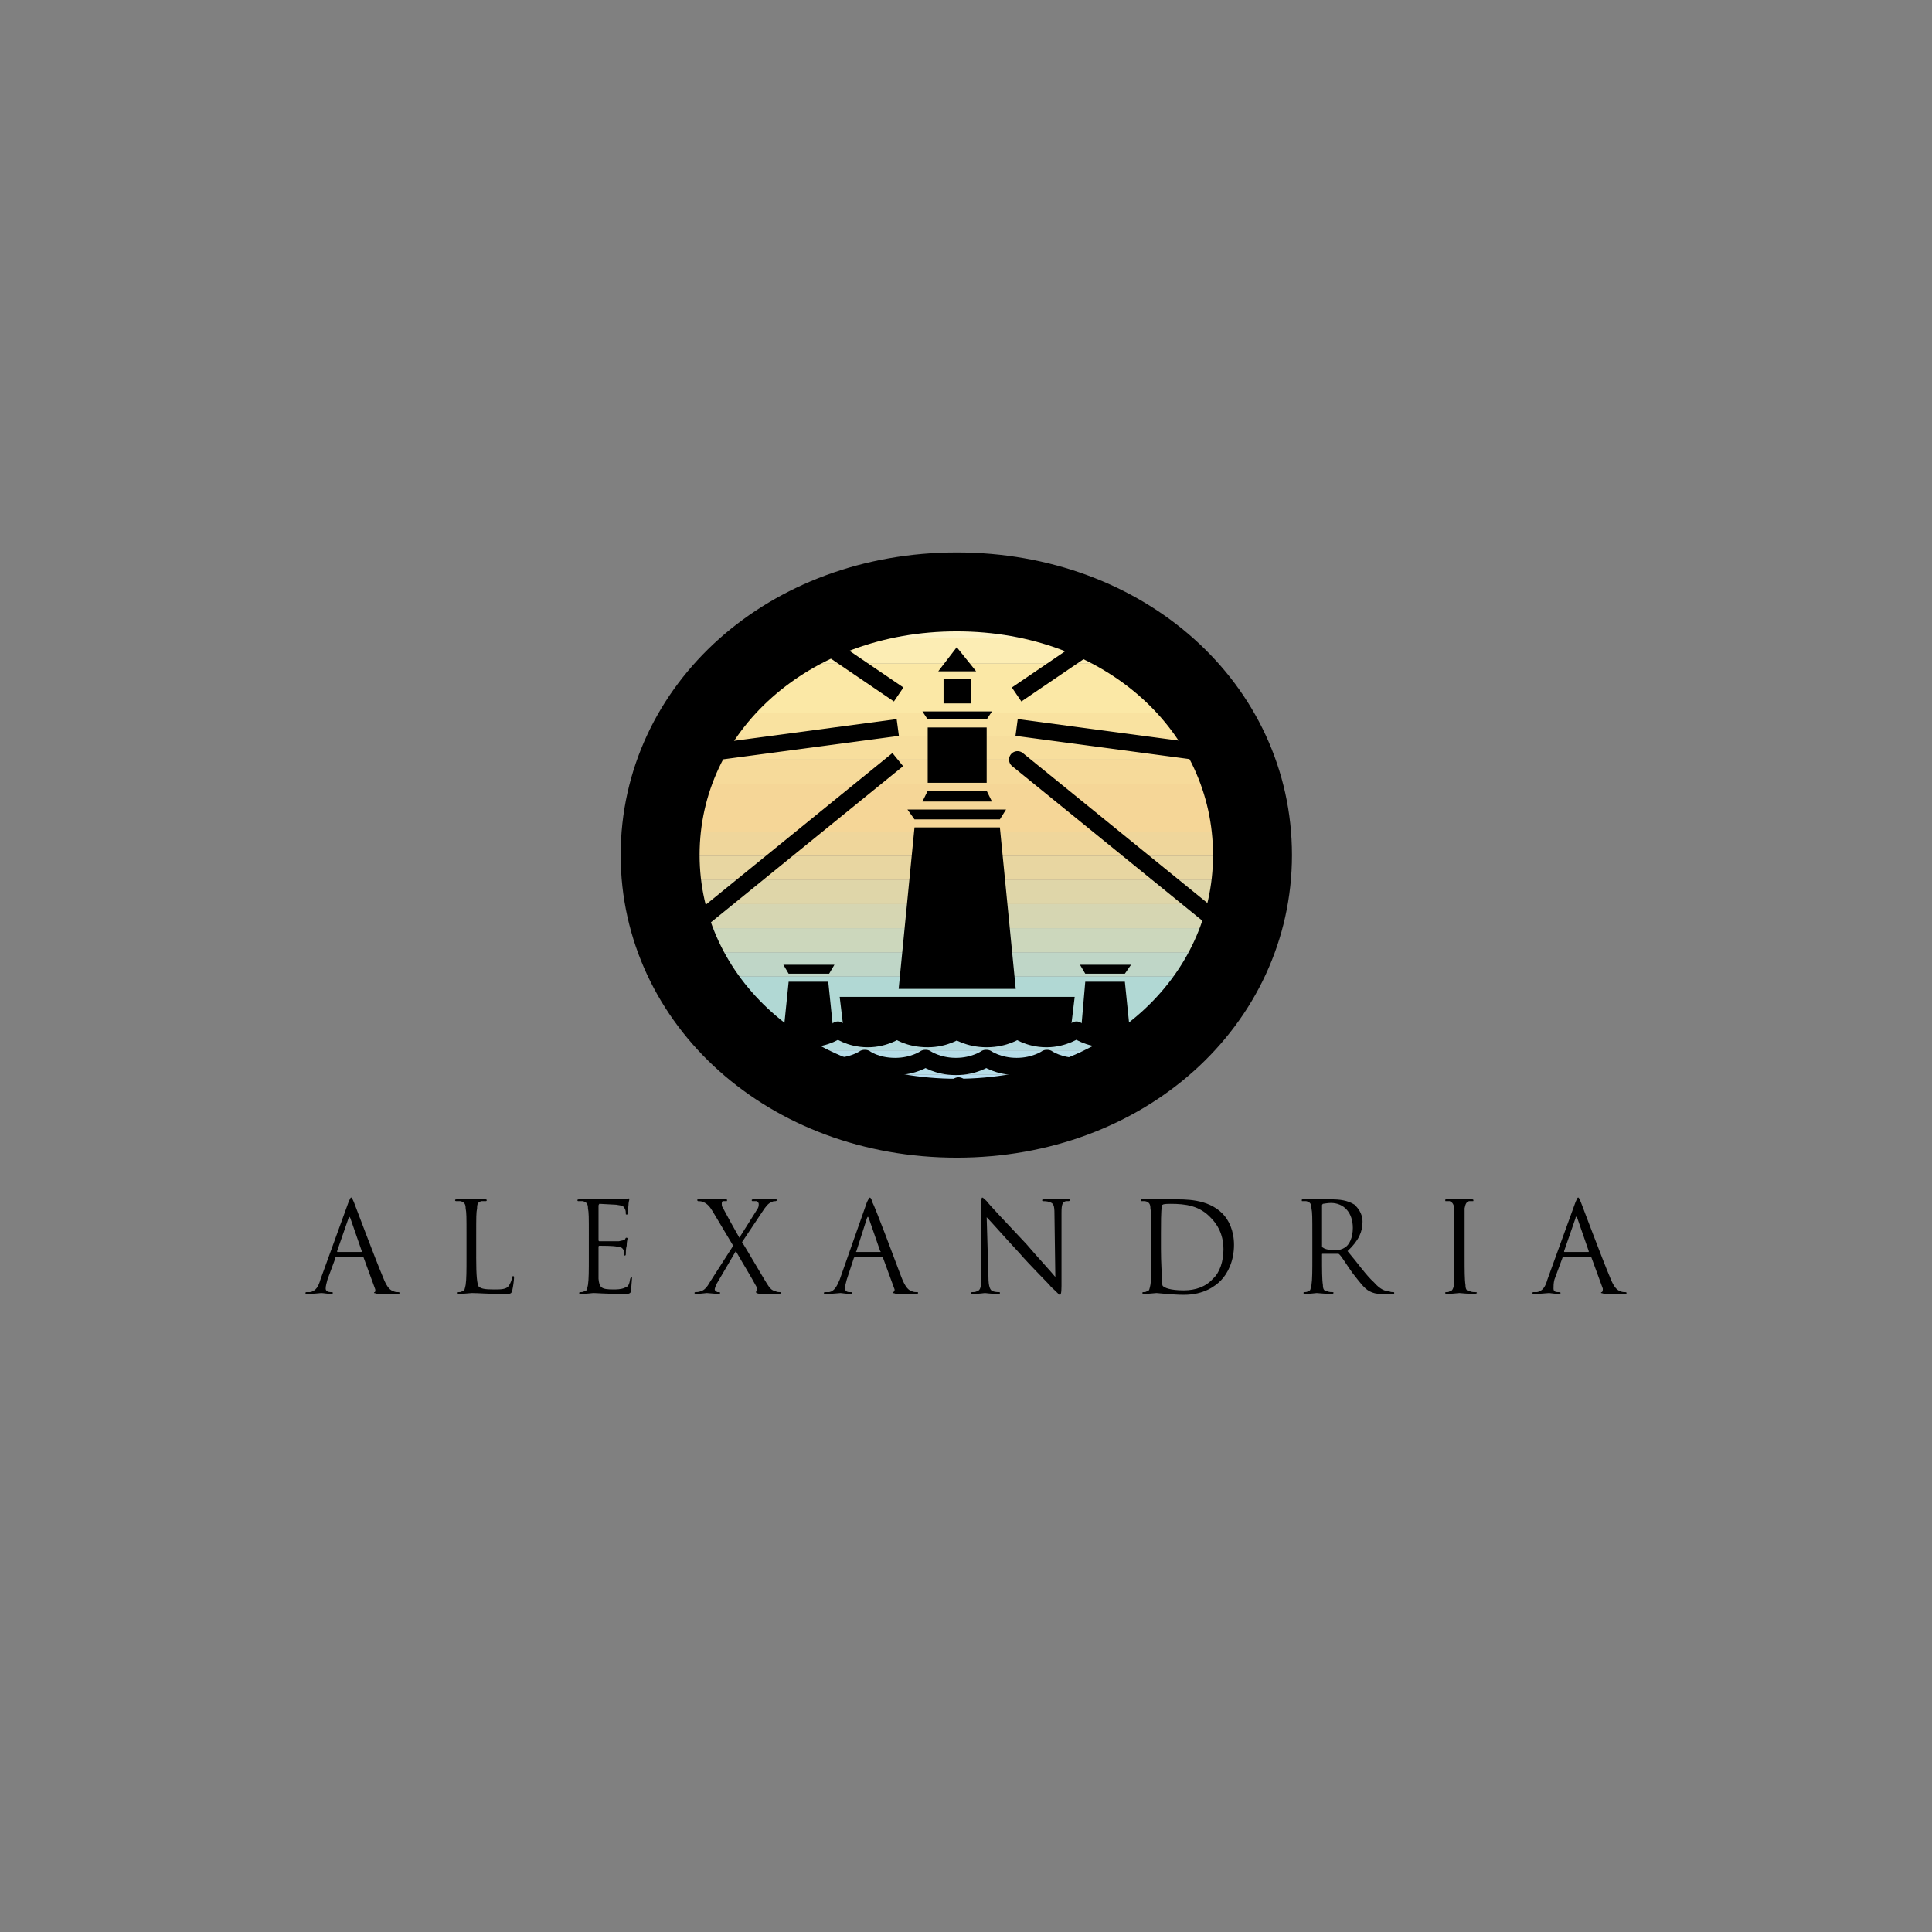 <?xml version="1.0" encoding="UTF-8"?> <svg xmlns="http://www.w3.org/2000/svg" width="800" height="800" viewBox="0 0 800 800" fill="none"><rect x="0" y="0" width="800" height="800" fill="#808080" stroke="none"/><path fill-rule="evenodd" clip-rule="evenodd" d="M144.33 497.744C145.059 496.265 145.059 495.895 145.423 495.895C145.787 495.895 145.787 496.265 146.519 497.744C147.247 499.592 155.266 521.011 158.546 528.768C160.367 533.571 161.827 534.312 162.92 534.682C163.648 535.047 164.377 535.047 164.741 535.047C165.105 535.047 165.469 535.047 165.469 535.417C165.469 535.787 164.741 535.787 164.377 535.787H156.358C155.266 535.417 154.901 535.417 154.901 535.417C154.901 535.047 154.901 535.047 155.266 535.047C155.266 534.682 155.63 534.312 155.266 533.568L150.528 520.644H139.229C138.864 520.644 138.864 520.644 138.864 521.008L135.584 529.879C135.219 531.358 134.855 532.463 134.855 533.571C134.855 534.682 135.951 535.05 137.044 535.05H137.408C137.772 535.05 137.772 535.05 137.772 535.42C137.772 535.791 137.772 535.791 137.044 535.791C135.948 535.791 133.763 535.42 133.034 535.42C132.67 535.42 129.753 535.791 127.565 535.791C126.837 535.791 126.473 535.791 126.473 535.42C126.473 535.05 126.837 535.05 126.837 535.05H128.294C130.846 534.686 131.939 532.466 132.667 529.883L144.33 497.744ZM149.432 518.428C149.796 518.428 149.796 518.428 149.796 518.057L145.059 504.389C144.695 503.655 144.33 503.655 144.33 504.389L139.593 518.057C139.593 518.428 139.593 518.428 139.957 518.428H149.432ZM197.179 520.647C197.179 528.404 197.543 531.731 198.271 532.837C199.367 533.571 200.459 533.942 204.469 533.942C207.385 533.942 209.57 533.942 210.666 532.463C211.395 531.358 211.762 530.244 212.123 529.139C212.123 528.768 212.123 528.404 212.487 528.404C212.851 528.404 212.851 528.768 212.851 529.139C212.851 529.879 212.487 532.837 212.123 534.312C211.759 535.791 211.395 535.791 208.842 535.791C201.552 535.791 198.271 535.42 195.355 535.42C194.626 535.42 191.71 535.791 190.253 535.791C189.524 535.791 189.524 535.791 189.524 535.42C189.524 535.05 189.524 535.05 189.889 535.05C190.253 535.05 190.981 535.05 191.345 534.686C192.441 534.686 192.441 533.574 192.805 532.096C193.169 529.883 193.169 525.814 193.169 520.647V511.782C193.169 503.655 193.169 502.176 192.805 500.327C192.805 498.849 192.441 497.744 190.617 497.373H189.16C188.796 497.373 188.432 497.373 188.432 497.003C188.432 496.638 188.796 496.638 189.528 496.638H200.827C201.191 496.638 201.555 496.638 201.555 497.003C201.555 497.373 201.191 497.373 201.191 497.373H199.37C197.913 497.744 197.549 498.478 197.549 500.327C197.185 502.176 197.185 503.651 197.185 511.782V520.647H197.179ZM243.829 511.782C243.829 503.655 243.829 502.176 243.465 500.327C243.465 498.849 243.101 497.744 241.277 497.373H239.456C239.456 497.373 239.092 497.373 239.092 497.003C239.092 496.638 239.456 496.638 240.184 496.638H259.499C259.863 496.268 260.227 496.268 260.227 496.268C260.591 496.268 260.591 496.268 260.591 496.638C260.591 497.003 260.227 497.743 260.227 499.222C260.227 499.592 259.863 501.806 259.863 502.546C259.863 502.911 259.863 502.911 259.499 502.911C259.135 502.911 259.135 502.911 259.135 502.546C259.135 502.176 259.135 501.068 258.77 500.697C258.406 499.592 258.042 499.219 255.125 498.849C254.397 498.849 248.931 498.478 248.2 498.478C248.2 498.478 247.835 498.849 247.835 499.219V513.257C247.835 513.622 247.835 513.992 248.2 513.992H256.218C257.678 513.622 258.406 513.622 258.77 513.257C259.135 512.517 259.135 512.517 259.499 512.517C259.499 512.517 259.863 512.517 259.863 512.887C259.863 513.257 259.499 513.992 259.499 515.841C259.135 516.946 259.135 518.795 259.135 519.165C259.135 519.53 259.135 519.9 258.77 519.9C258.406 519.9 258.406 519.9 258.406 519.53V518.051C258.042 517.316 257.678 516.208 255.49 516.208C254.03 515.838 249.292 515.838 248.2 515.838C248.2 515.838 247.835 515.838 247.835 516.208V529.506C248.2 533.198 248.931 533.938 254.033 533.938C255.125 533.938 257.314 533.938 258.77 533.198C260.227 532.833 260.591 531.725 260.956 529.506C261.32 528.765 261.32 528.765 261.687 528.765V529.506C261.687 529.876 261.32 533.568 261.32 534.679C260.956 535.784 260.227 535.784 258.403 535.784C250.752 535.784 247.104 535.414 245.647 535.414C245.647 535.414 242.366 535.784 240.91 535.784C240.181 535.784 239.817 535.784 239.817 535.414C239.817 535.043 240.181 535.043 240.545 535.043C240.91 535.043 241.274 535.043 242.002 534.679C243.098 534.679 243.098 533.568 243.462 532.089C243.826 529.876 243.826 525.808 243.826 520.641V511.782H243.829ZM303.603 515.844L295.221 501.806C294.128 499.957 293.032 498.481 291.212 497.744C290.483 497.373 289.391 497.373 289.026 497.373L288.662 497.003C288.662 496.638 289.026 496.638 289.391 496.638H300.323C301.051 496.638 301.051 496.638 301.051 497.003C301.051 497.373 301.051 497.373 300.687 497.373H299.23C298.866 497.744 298.866 498.114 298.866 498.478C298.866 498.849 298.866 499.589 299.23 499.957C301.476 504.178 303.785 508.365 306.156 512.517C307.613 510.303 313.082 501.432 313.81 500.327C314.174 499.592 314.174 499.222 314.174 498.478C314.174 498.114 313.81 497.744 313.446 497.373H311.622C311.622 497.373 311.258 497.373 311.258 497.003C311.258 496.638 311.622 496.638 312.353 496.638H321.1C321.464 496.638 321.828 496.638 321.828 497.003C321.828 497.003 321.464 497.373 321.1 497.373C320.736 497.373 320.004 497.373 319.64 497.744C318.183 498.114 317.091 499.592 315.631 501.806L307.251 514.366C308.344 515.844 317.091 530.988 318.183 532.463C318.912 533.568 319.64 534.312 321.1 534.682C321.828 535.047 322.557 535.047 322.921 535.047C323.285 535.047 323.285 535.047 323.285 535.417C323.285 535.417 323.285 535.787 322.557 535.787H314.541C313.082 535.417 313.082 535.417 313.082 535.047V534.682C313.446 534.682 313.81 534.312 313.446 533.198C310.893 528.401 307.613 523.228 304.696 518.054L296.677 531.728C296.313 532.463 295.949 533.571 295.949 533.942C295.949 534.312 296.313 534.682 297.042 535.047H297.77C298.134 535.047 298.134 535.047 298.134 535.417C298.134 535.787 298.134 535.787 297.77 535.787C296.313 535.787 293.4 535.417 292.668 535.417C292.304 535.417 289.752 535.787 288.295 535.787C287.566 535.787 287.566 535.417 287.566 535.417C287.566 535.047 287.931 535.047 287.931 535.047C288.295 535.047 289.391 535.047 290.119 534.682C291.576 534.312 292.671 533.198 294.128 530.614L303.603 515.844ZM359.001 497.744C359.729 496.265 360.096 495.895 360.096 495.895C360.461 495.895 360.825 496.265 361.189 497.744C362.285 499.592 370.3 521.011 373.217 528.768C375.041 533.571 376.498 534.312 377.59 534.682C378.319 535.047 379.047 535.047 379.775 535.047C380.139 535.047 380.139 535.047 380.139 535.417C380.139 535.787 379.775 535.787 379.047 535.787H371.028C370.3 535.417 369.569 535.417 369.569 535.417C369.569 535.047 369.933 535.047 369.933 535.047C370.297 534.682 370.661 534.312 370.297 533.568L365.559 520.644H354.26C353.896 520.644 353.532 520.644 353.532 521.008L350.615 529.879C350.251 531.358 349.887 532.463 349.887 533.571C349.887 534.682 350.979 535.05 351.708 535.05H352.436C352.8 535.05 352.8 535.05 352.8 535.42C352.8 535.791 352.436 535.791 352.072 535.791C350.615 535.791 348.427 535.42 348.063 535.42C347.334 535.42 344.782 535.791 342.232 535.791C341.504 535.791 341.137 535.791 341.137 535.42C341.137 535.05 341.501 535.05 341.865 535.05H343.322C345.51 534.686 346.603 532.466 347.695 529.883L359.001 497.744ZM364.467 518.428C364.831 518.428 364.831 518.428 364.467 518.057L359.729 504.389C359.365 503.655 359.365 503.655 359.001 504.389L354.627 518.057C354.263 518.428 354.627 518.428 354.627 518.428H364.467ZM409.293 528.768C409.293 532.837 410.022 534.312 411.117 534.682C412.213 535.047 413.306 535.047 413.67 535.047C414.034 535.047 414.034 535.047 414.034 535.417C414.034 535.787 414.034 535.787 413.306 535.787C410.386 535.787 408.198 535.417 407.84 535.417C407.476 535.417 405.287 535.787 403.099 535.787C402.371 535.787 402.003 535.787 402.003 535.417C402.003 535.047 402.368 535.047 402.732 535.047C403.096 535.047 403.827 535.047 404.556 534.682C406.016 534.312 406.38 532.833 406.38 528.03V498.478C406.38 496.635 406.38 495.895 406.744 495.895C407.108 495.895 408.198 497 408.562 497.373C409.29 498.478 416.945 506.609 424.966 515.1C429.701 520.644 435.537 526.925 436.991 528.768L436.626 502.546C436.626 499.222 436.262 498.114 434.444 497.744C433.716 497.373 432.256 497.373 431.892 497.373C431.528 497.373 431.528 497.003 431.528 497.003C431.528 496.638 431.892 496.638 432.623 496.638H442.466C442.824 496.638 443.188 496.638 443.188 497.003C443.188 497.003 442.824 497.373 442.466 497.373H441.37C439.91 497.744 439.546 498.852 439.546 502.176V532.463C439.546 535.787 439.182 536.161 438.818 536.161C438.454 536.161 438.089 535.42 435.176 532.837C434.812 532.096 427.157 524.709 422.049 518.798C415.855 512.146 410.389 505.874 408.565 504.025L409.293 528.768ZM476.722 511.782C476.722 503.655 476.722 502.176 476.357 500.327C476.357 498.849 475.993 497.744 474.169 497.373H472.709C472.345 497.373 472.345 497.373 472.345 497.003C472.345 496.638 472.345 496.638 473.074 496.638H485.468C490.57 496.638 500.042 496.268 506.243 502.546C508.789 505.13 510.977 509.563 510.977 515.471C510.977 522.122 508.425 527.29 505.511 530.244C503.323 532.463 498.586 536.158 490.203 536.158C485.826 536.158 479.265 535.417 478.901 535.417C478.543 535.417 475.259 535.787 473.799 535.787C473.07 535.787 473.07 535.787 473.07 535.417C473.07 535.047 473.07 535.047 473.435 535.047C473.799 535.047 474.53 535.047 474.895 534.682C475.99 534.682 475.99 533.571 476.354 532.093C476.719 529.879 476.719 525.811 476.719 520.644V511.782H476.722ZM480.728 517.32C480.728 522.857 481.092 527.29 481.092 528.404C481.092 529.883 481.092 531.728 481.456 532.466C482.185 533.201 484.376 534.315 490.206 534.315C494.941 534.315 499.32 532.837 502.231 529.512C505.15 526.929 506.607 522.126 506.607 517.323C506.607 510.671 503.687 506.612 501.499 504.392C496.765 499.225 490.931 498.484 484.737 498.484C484.009 498.484 481.817 498.484 481.453 498.855C481.089 498.855 481.089 499.225 481.089 499.596C480.725 501.438 480.725 506.982 480.725 510.674V517.32H480.728ZM543.415 511.782C543.415 503.655 543.415 502.176 543.051 500.327C543.051 498.849 542.687 497.744 540.869 497.373H539.409C539.045 497.373 539.045 497.373 539.045 497.003C539.045 496.638 539.045 496.638 539.773 496.638H551.434C554.718 496.638 557.992 497.003 560.912 498.852C562.008 499.957 564.196 502.176 564.196 505.874C564.196 509.936 562.736 513.625 557.995 518.057C562.372 523.231 565.65 528.034 568.934 530.988C571.48 533.942 573.668 534.686 575.128 534.686C575.856 535.05 576.588 535.05 576.952 535.05C577.316 535.05 577.316 535.05 577.316 535.42C577.316 535.791 577.316 535.791 576.221 535.791H572.572C569.659 535.791 568.566 535.42 567.106 534.686C564.918 533.574 563.1 530.988 560.181 527.293C557.992 524.339 555.81 520.647 554.715 519.536C554.35 519.172 554.35 519.172 553.986 519.172H547.792C547.428 519.172 547.428 519.172 547.428 519.536V520.647C547.428 525.814 547.428 529.883 547.792 532.096C547.792 533.574 548.156 534.686 549.61 534.686C550.338 535.05 551.434 535.05 551.798 535.05C552.162 535.05 552.162 535.05 552.162 535.42C552.162 535.42 552.162 535.791 551.434 535.791C548.887 535.791 545.604 535.42 545.239 535.42C545.239 535.42 541.962 535.791 540.505 535.791C539.777 535.791 539.776 535.791 539.776 535.42C539.776 535.05 539.777 535.05 540.141 535.05C540.505 535.05 541.236 535.05 541.601 534.686C542.69 534.686 542.69 533.574 543.054 532.096C543.418 529.883 543.418 525.814 543.418 520.647V511.782H543.415ZM547.428 516.214C547.428 516.214 547.428 516.579 547.792 516.579C548.52 517.32 550.705 517.69 553.258 517.69C554.354 517.69 555.81 517.32 556.9 516.579C558.724 515.474 560.184 512.517 560.184 508.458C560.184 502.176 556.536 498.117 551.07 498.117C549.61 498.117 548.156 498.481 547.792 498.481C547.428 498.852 547.428 498.852 547.428 499.222V516.214ZM606.467 520.647C606.467 525.814 606.467 529.883 606.831 532.096C606.831 533.574 607.195 534.686 608.655 534.686C609.384 535.05 610.479 535.05 610.844 535.05C611.208 535.05 611.572 535.05 611.572 535.42C611.572 535.42 611.208 535.791 610.476 535.791C607.924 535.791 604.646 535.42 604.282 535.42C603.918 535.42 600.998 535.791 599.18 535.791C598.816 535.791 598.452 535.791 598.452 535.42C598.452 535.05 598.452 535.05 598.816 535.05C599.538 535.05 599.905 535.05 600.27 534.686C601.365 534.686 601.729 533.574 602.094 532.096V511.782V500.327C602.094 498.849 601.365 497.744 600.27 497.373H598.816C598.452 497.373 598.452 497.373 598.452 497.003C598.452 496.638 598.452 496.638 599.18 496.638H609.384C609.748 496.638 610.112 496.638 610.112 497.003C610.112 497.373 610.112 497.373 609.748 497.373H608.288C607.192 497.744 606.828 498.478 606.464 500.327V520.647H606.467ZM652.392 497.744C653.121 496.265 653.121 495.895 653.488 495.895C653.855 495.895 653.852 496.265 654.584 497.744C655.312 499.592 663.328 521.011 666.608 528.768C668.432 533.571 669.892 534.312 670.985 534.682C671.707 535.047 672.439 535.047 672.803 535.047C673.167 535.047 673.531 535.047 673.531 535.417C673.531 535.787 673.167 535.787 672.435 535.787H664.417C663.321 535.417 662.963 535.417 662.963 535.417C662.963 535.047 662.963 535.047 663.321 535.047C663.685 534.682 663.685 534.312 663.685 533.568L658.951 520.644H647.291C647.291 520.644 646.926 520.644 646.926 521.008L643.643 529.879C643.278 531.358 643.278 532.463 643.278 533.571C643.278 534.682 644.007 535.05 645.102 535.05H645.467C645.831 535.05 646.195 535.05 646.195 535.42C646.195 535.791 645.831 535.791 645.467 535.791C644.007 535.791 641.825 535.42 641.461 535.42C640.732 535.42 637.812 535.791 635.624 535.791C634.902 535.791 634.535 535.791 634.535 535.42C634.535 535.05 634.899 535.05 634.899 535.05H636.352C638.905 534.686 640.001 532.466 640.729 529.883L652.392 497.744ZM657.858 518.428V518.057L653.124 504.389C652.76 503.655 652.396 503.655 652.396 504.389L647.661 518.057C647.661 518.428 647.661 518.428 648.025 518.428H657.858Z" fill="black"></path><path fill-rule="evenodd" clip-rule="evenodd" d="M442.594 455.268H349.703C363.931 460.27 379.582 463.024 396.173 463.024C412.764 463.024 428.4 460.27 442.594 455.268Z" fill="#B9DFF8"></path><path fill-rule="evenodd" clip-rule="evenodd" d="M349.704 455.266H442.594C450.322 452.551 457.767 449.087 464.822 444.926H327.41C334.489 449.085 341.956 452.548 349.704 455.266Z" fill="#B7DDF0"></path><path fill-rule="evenodd" clip-rule="evenodd" d="M327.41 444.926H464.822C469.847 441.957 474.646 438.623 479.181 434.949H313.004C317.556 438.621 322.371 441.956 327.41 444.926Z" fill="#B6DCE7"></path><path fill-rule="evenodd" clip-rule="evenodd" d="M313.007 434.946H479.187C483.121 431.75 486.838 428.296 490.312 424.605H301.832C305.322 428.298 309.055 431.753 313.007 434.946Z" fill="#B3D9DD"></path><path fill-rule="evenodd" clip-rule="evenodd" d="M301.832 424.606H490.309C493.381 421.339 496.248 417.886 498.893 414.265H293.21C295.866 417.888 298.746 421.341 301.832 424.606ZM293.21 414.265H498.897C501.234 411.064 503.39 407.733 505.352 404.289H286.723C288.695 407.734 290.861 411.065 293.21 414.265Z" fill="#B1D8D4"></path><path fill-rule="evenodd" clip-rule="evenodd" d="M286.722 404.288H505.352C507.191 401.057 508.854 397.729 510.333 394.318H281.711C283.199 397.73 284.872 401.059 286.722 404.288Z" fill="#BFD6C7"></path><path fill-rule="evenodd" clip-rule="evenodd" d="M281.71 394.319H510.329C511.733 391.069 512.975 387.745 514.036 384.346H277.984C279.055 387.742 280.297 391.069 281.71 394.319Z" fill="#CCD7BC"></path><path fill-rule="evenodd" clip-rule="evenodd" d="M277.984 384.346H514.035C515.05 381.084 515.909 377.757 516.594 374.373H275.406C276.097 377.757 276.96 381.084 277.984 384.346Z" fill="#D6D6B2"></path><path fill-rule="evenodd" clip-rule="evenodd" d="M275.408 374.374H516.599C517.262 371.099 517.766 367.771 518.106 364.4H273.883C274.228 367.771 274.736 371.099 275.408 374.374Z" fill="#DFD6A9"></path><path fill-rule="evenodd" clip-rule="evenodd" d="M273.882 364.399H518.104C518.437 361.115 518.615 357.788 518.627 354.426H273.355C273.368 357.788 273.548 361.115 273.882 364.399Z" fill="#E8D6A1"></path><path fill-rule="evenodd" clip-rule="evenodd" d="M273.354 354.426H518.626L518.632 354.056C518.632 350.812 518.473 347.616 518.18 344.453H273.802C273.501 347.645 273.35 350.85 273.348 354.056L273.354 354.426Z" fill="#EFD69B"></path><path fill-rule="evenodd" clip-rule="evenodd" d="M273.805 344.452H518.183C517.863 340.981 517.366 337.529 516.692 334.109H275.311C274.632 337.529 274.13 340.981 273.805 344.452ZM275.311 334.109H516.695C516.054 330.871 515.254 327.666 514.298 324.506H277.721C276.761 327.666 275.957 330.87 275.311 334.109Z" fill="#F5D697"></path><path fill-rule="evenodd" clip-rule="evenodd" d="M277.719 324.506H514.297C513.272 321.122 512.071 317.793 510.698 314.533H281.336C279.957 317.792 278.75 321.121 277.719 324.506Z" fill="#F6DA9A"></path><path fill-rule="evenodd" clip-rule="evenodd" d="M281.336 314.532H510.698C509.319 311.252 507.766 308.046 506.048 304.93H286.014C284.288 308.047 282.727 311.252 281.336 314.532Z" fill="#F7DE9D"></path><path fill-rule="evenodd" clip-rule="evenodd" d="M286.016 304.927H506.049C504.229 301.621 502.232 298.415 500.067 295.324H292.033C289.856 298.415 287.847 301.62 286.016 304.927Z" fill="#F9E2A0"></path><path fill-rule="evenodd" clip-rule="evenodd" d="M292.031 295.325H500.065C497.623 291.846 494.975 288.516 492.137 285.352H299.997C297.148 288.516 294.488 291.847 292.031 295.325ZM299.997 285.352H492.14C488.714 281.532 485.029 277.954 481.112 274.641H311.066C307.136 277.954 303.438 281.533 299.997 285.352Z" fill="#FBE8A6"></path><path fill-rule="evenodd" clip-rule="evenodd" d="M311.066 274.641H481.113C476.613 270.84 471.832 267.383 466.813 264.301H325.419C320.383 267.383 315.585 270.84 311.066 274.641Z" fill="#FCEDB4"></path><path fill-rule="evenodd" clip-rule="evenodd" d="M325.418 264.301H466.808C459.833 260.016 452.454 256.429 444.776 253.59H347.512C339.816 256.43 332.415 260.018 325.418 264.301Z" fill="#FDF2C5"></path><path fill-rule="evenodd" clip-rule="evenodd" d="M347.512 253.586H444.779C430.006 248.108 413.614 245.092 396.173 245.092C378.726 245.092 362.319 248.111 347.512 253.586Z" fill="#FFFCDA"></path><path d="M396.173 245.092C326.56 245.092 273.348 293.112 273.348 354.056C273.348 414.637 326.56 463.024 396.173 463.024C465.784 463.024 518.632 414.637 518.632 354.056C518.632 293.112 465.784 245.092 396.173 245.092V245.092Z" stroke="black" stroke-width="32.684" stroke-miterlimit="2.613"></path><path d="M482.552 430.144C474.898 430.144 470.163 426.826 470.163 426.826V426.455C470.163 426.455 465.422 430.147 458.132 430.147C450.484 430.147 445.744 426.455 445.744 426.455C445.744 426.455 440.642 430.147 433.355 430.147C425.701 430.147 420.966 426.455 420.966 426.455V426.826C420.966 426.826 416.225 430.144 408.571 430.144C400.92 430.144 396.182 426.826 396.182 426.826C396.182 426.826 391.445 430.144 384.155 430.144C376.136 430.144 371.763 426.826 371.763 426.826H371.399L371.763 426.455C371.763 426.455 366.661 430.147 359.371 430.147C351.717 430.147 346.979 426.455 346.979 426.455C346.979 426.455 342.242 430.147 334.587 430.147C326.933 430.147 322.196 426.455 322.196 426.455C322.196 426.455 317.458 430.147 310.168 430.147" stroke="black" stroke-width="7.004" stroke-miterlimit="2.613" stroke-linecap="square" stroke-linejoin="round"></path><path d="M471.258 441.598C463.604 441.598 458.863 438.273 458.863 438.273H458.499C458.499 438.273 453.764 441.598 446.11 441.598C438.456 441.598 433.721 438.273 433.721 438.273H433.357C433.357 438.273 428.623 441.598 420.969 441.598C413.314 441.598 408.574 438.273 408.574 438.273H408.209C408.209 438.273 403.475 441.598 395.821 441.598C388.166 441.598 383.429 438.273 383.429 438.273H383.065C383.065 438.273 378.327 441.598 370.673 441.598C362.654 441.598 358.281 438.273 358.281 438.273H357.917C357.917 438.273 353.179 441.598 345.525 441.598C337.871 441.598 333.133 438.273 333.133 438.273H332.769C332.769 438.273 328.396 441.598 321.105 441.598" stroke="black" stroke-width="7.133" stroke-miterlimit="2.613" stroke-linecap="square" stroke-linejoin="round"></path><path d="M448.656 450.093C448.656 450.093 443.184 453.047 435.536 453.047C427.518 453.047 422.774 449.723 422.774 449.723H422.41C422.41 449.723 417.675 453.047 410.021 453.047C402.003 453.047 396.901 449.723 396.901 449.723C396.901 449.723 391.799 453.42 384.145 453.42C376.126 453.42 371.389 449.723 371.389 449.723H371.025C371.025 449.723 366.287 453.42 358.633 453.42C350.614 453.42 345.148 450.467 345.148 450.467" stroke="black" stroke-width="7.289" stroke-miterlimit="2.613" stroke-linecap="square" stroke-linejoin="round"></path><path fill-rule="evenodd" clip-rule="evenodd" d="M378.677 342.605H414.034L420.593 409.463H372.118L378.677 342.605ZM378.677 339.283H414.034L416.581 335.218H375.763L378.677 339.283ZM410.751 331.897L408.562 327.461H384.146L381.961 331.897H410.751ZM384.146 301.236H408.562V324.137H384.146V301.236ZM384.146 297.912H408.562L410.751 294.587H381.961L384.146 297.912ZM390.704 281.29H402.001V291.263H390.704V281.29ZM396.174 267.992L388.519 277.965H404.192L396.174 267.992ZM449.386 403.182H465.784L468.336 399.49H447.198L449.386 403.182ZM326.56 403.182H343.325L345.514 399.49H324.375L326.56 403.182ZM359.362 430.144C366.652 430.144 371.754 426.453 371.754 426.453L371.39 426.823H371.754C371.754 426.823 376.127 430.141 384.146 430.141C391.436 430.141 396.174 426.823 396.174 426.823C396.174 426.823 400.911 430.141 408.562 430.141C416.216 430.141 420.957 426.823 420.957 426.823V426.453C420.957 426.453 425.692 430.144 433.346 430.144C437.716 430.144 441 429.039 443.182 427.931L445.006 412.788H347.699L349.52 427.931C351.708 429.039 354.986 430.144 359.362 430.144ZM458.13 430.144C462.506 430.144 465.784 429.039 467.972 427.931L465.784 406.506H449.386L447.562 427.561C449.386 428.669 453.028 430.144 458.13 430.144ZM334.579 430.144C338.257 430.13 341.879 429.244 345.149 427.561L342.961 406.506H326.56L324.375 427.931C326.56 429.039 330.205 430.144 334.579 430.144Z" fill="black"></path><path d="M504.054 381.76L421.324 314.534M372.117 287.568L343.324 267.992L372.117 287.568ZM449.749 267.992L420.956 287.568L449.749 267.992ZM371.753 301.236L297.038 311.209L371.753 301.236ZM495.668 311.209L420.956 301.236L495.668 311.209ZM371.753 314.534L289.02 381.76L371.753 314.534Z" stroke="black" stroke-width="7.004" stroke-miterlimit="2.613" stroke-linecap="round"></path></svg> 